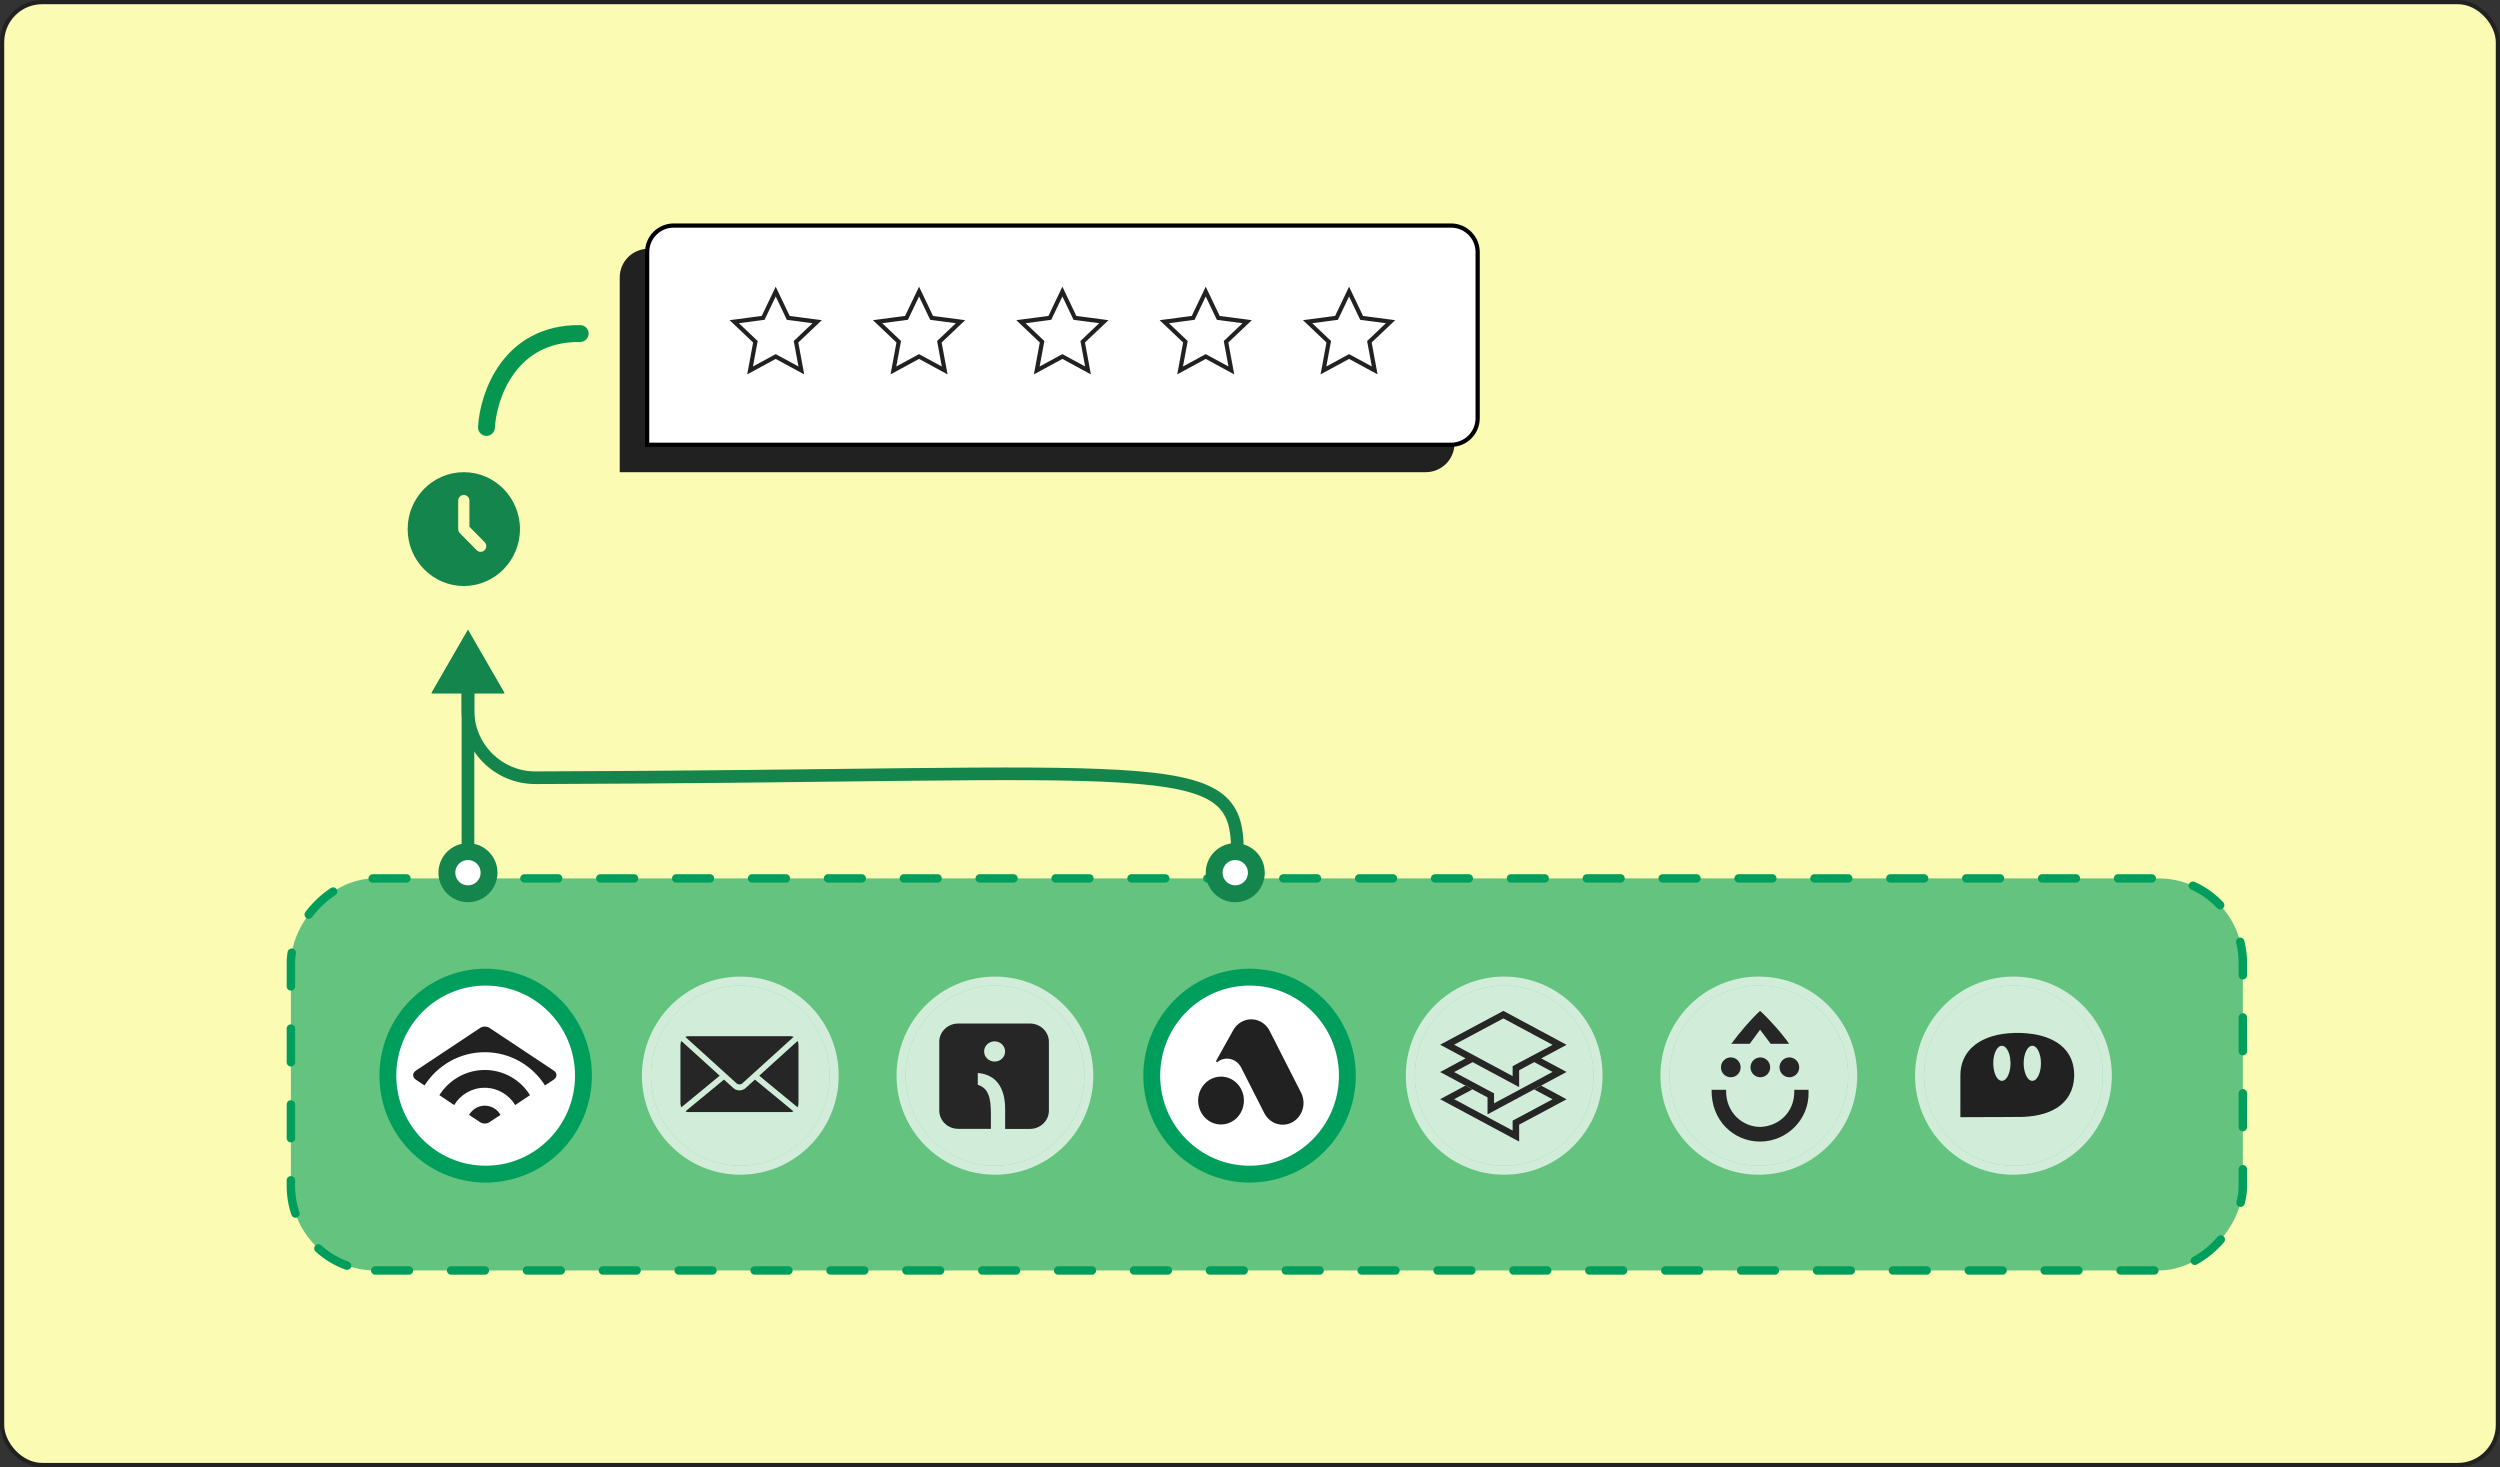<svg fill="none" height="348" viewBox="0 0 593 348" width="593" xmlns="http://www.w3.org/2000/svg"><rect x="0" y="0" width="593" height="348" fill="#333333" stroke="none"/><rect fill="#fbfbb3" height="347" rx="9.5" width="592" x=".5" y=".5"/><rect height="93" rx="20" style="fill:#009e5c;fill-opacity:.6;stroke:#009e5c;stroke-width:2;stroke-linecap:round;stroke-dasharray:8 10" transform="matrix(1 0 0 -1 69 301.355)" width="463"/><path d="m115.199 231.78c12.827 0 23.199 10.475 23.199 23.363s-10.372 23.363-23.199 23.363-23.199-10.475-23.199-23.363 10.372-23.363 23.199-23.363z" fill="#fff" stroke="#009e5c" stroke-width="4"/><path d="m98.688 253.921 15.244-10.126c.601-.386 1.538-.386 2.139 0l15.244 10.126c.913.603.913 1.591 0 2.194l-2.044 1.35c-3.005-4.75-8.295-7.884-14.282-7.884-6.01 0-11.276 3.158-14.281 7.884l-2.044-1.35c-.89-.603-.89-1.616.024-2.194zm16.301-.121c-4.544 0-8.511 2.411-10.771 5.979l3.511 2.339c1.49-2.459 4.159-4.099 7.237-4.099 3.053 0 5.746 1.64 7.237 4.099l3.51-2.339c-2.188-3.568-6.179-5.979-10.724-5.979zm0 8.463c-1.586 0-2.981.892-3.726 2.193l2.356 1.543c.385.314.842.507 1.37.507.529 0 1.01-.193 1.371-.507l2.356-1.543c-.697-1.277-2.116-2.193-3.727-2.193z" fill="#212121"/><ellipse cx="175.598" cy="255.143" fill="#fff" fill-opacity=".7" rx="21.199" ry="21.363"/><path d="m175.598 277.574c12.305 0 22.267-10.051 22.267-22.431 0-12.381-9.962-22.431-22.267-22.431-12.306 0-22.268 10.05-22.268 22.431 0 12.38 9.962 22.431 22.268 22.431z" stroke="#fff" stroke-opacity=".7" stroke-width="2.136"/><path d="m163.352 245.78c-.282 0-.552.06-.793.173l12.209 11.066c.3.271.962.271 1.261 0l12.21-11.066c-.242-.113-.512-.173-.794-.173zm-1.74 1.136c-.134.282-.214.602-.214.941v13.846c0 .342.077.668.214.952l9.096-7.496zm27.573 0-9.096 8.243 9.096 7.495c.137-.284.213-.609.213-.952v-13.845c0-.339-.079-.659-.213-.941zm-17.46 9.162-9.146 7.54c.236.107.499.162.773.162h24.093c.274 0 .537-.055.774-.162l-9.147-7.54-2.198 1.991c-.844.765-2.106.765-2.95 0z" fill="#262626"/><ellipse cx="235.996" cy="255.143" fill="#fff" fill-opacity=".7" rx="21.199" ry="21.363"/><path d="m235.996 277.574c12.306 0 22.267-10.051 22.267-22.431 0-12.381-9.961-22.431-22.267-22.431s-22.267 10.05-22.267 22.431c0 12.38 9.961 22.431 22.267 22.431z" stroke="#fff" stroke-opacity=".7" stroke-width="2.136"/><path d="m244.286 242.78h-16.988c-2.484 0-4.501 1.939-4.501 4.327v16.329c0 2.388 2.017 4.327 4.501 4.327h1.898 5.84v-3.578c0-3.446-.44-6.098-3.108-6.856v-2.82c4.336.37 6.491 3.472 6.491 8.574v4.697h3.529 2.347c2.485 0 4.502-1.938 4.502-4.326v-16.347c-.009-2.388-2.026-4.327-4.511-4.327zm-8.361 9.024c-1.375 0-2.493-1.075-2.493-2.397s1.118-2.397 2.493-2.397 2.485 1.075 2.485 2.406c0 1.322-1.11 2.388-2.485 2.388z" fill="#262626"/><path d="m296.393 278.506c12.827 0 23.2-10.475 23.2-23.363s-10.373-23.363-23.2-23.363-23.199 10.475-23.199 23.363 10.372 23.363 23.199 23.363z" fill="#fff" stroke="#009e5c" stroke-width="4"/><path clip-rule="evenodd" d="m301.155 244.519 7.437 14.622c.312.6.508 1.258.576 1.937.067.679.006 1.366-.182 2.02s-.498 1.263-.912 1.791-.924.965-1.5 1.286c-.577.321-1.209.519-1.859.583-.65.063-1.306-.008-1.93-.211s-1.203-.533-1.704-.971c-.5-.439-.913-.977-1.214-1.583 0 0-4.331-8.489-5.436-10.71-.247-.509-.596-.957-1.023-1.312s-.923-.61-1.453-.746c-.53-.137-1.082-.152-1.618-.045s-1.044.335-1.489.666c-.04.046-.097.073-.157.076-.06.002-.118-.021-.162-.063-.044-.043-.07-.102-.072-.165-.002-.062.019-.123.06-.169l4.009-7.182c.443-.794 1.081-1.451 1.849-1.901.767-.451 1.635-.679 2.515-.661s1.739.281 2.489.763c.749.481 1.363 1.163 1.776 1.975zm-11.527 22.212c1.075 0 2.126-.333 3.02-.957.893-.624 1.59-1.512 2.001-2.55s.519-2.181.309-3.283c-.209-1.102-.727-2.115-1.487-2.909-.76-.795-1.728-1.336-2.782-1.555-1.054-.22-2.147-.107-3.14.323s-1.842 1.158-2.439 2.093c-.597.934-.916 2.033-.916 3.156.001 1.507.574 2.952 1.593 4.018 1.019 1.065 2.4 1.664 3.841 1.664z" fill="#212121" fill-rule="evenodd"/><ellipse cx="356.792" cy="255.143" fill="#fff" fill-opacity=".7" rx="21.199" ry="21.363"/><path d="m356.792 277.574c12.306 0 22.267-10.051 22.267-22.431 0-12.381-9.961-22.431-22.267-22.431s-22.267 10.05-22.267 22.431c0 12.38 9.961 22.431 22.267 22.431z" stroke="#fff" stroke-opacity=".7" stroke-width="2.136"/><path clip-rule="evenodd" d="m341.593 247.809 6.036 3.238-6.036 3.239 11.253 6.022v4.014l18.747-10.055-6.015-3.219 6.015-3.22-14.997-8.048zm18.747 10.055-11.042-5.922-4.376 2.351 9.468 5.058v2.355l13.883-7.446-4.355-2.324-3.578 1.915zm-1.543-2.615-13.883-7.446 11.683-6.236 11.668 6.269-9.468 5.057z" fill="#262626" fill-rule="evenodd"/><path d="m349.267 258.395-1.659-.889-6.015 3.22 18.747 10.054v-4.013l11.253-6.022-6.036-3.24-1.67.896 4.377 2.351-9.469 5.057v2.356l-13.882-7.446z" fill="#262626"/><ellipse cx="417.19" cy="255.143" fill="#fff" fill-opacity=".7" rx="21.199" ry="21.363"/><path d="m417.19 277.574c12.306 0 22.268-10.051 22.268-22.431 0-12.381-9.962-22.431-22.268-22.431-12.305 0-22.267 10.05-22.267 22.431 0 12.38 9.962 22.431 22.267 22.431z" stroke="#fff" stroke-opacity=".7" stroke-width="2.136"/><path d="m415.031 247.592h-4.365c2.029-2.79 4.795-5.952 6.824-7.812 2.029 1.798 5.287 5.456 6.885 7.812h-4.365l-2.52-3.348z" fill="#262626"/><path d="m412.879 253.172c0 1.301-1.046 2.356-2.336 2.356-1.291 0-2.337-1.055-2.337-2.356s1.046-2.356 2.337-2.356c1.29 0 2.336 1.055 2.336 2.356z" fill="#262626"/><path d="m419.887 253.172c0 1.301-1.045 2.356-2.336 2.356-1.29 0-2.336-1.055-2.336-2.356s1.046-2.356 2.336-2.356c1.291 0 2.336 1.055 2.336 2.356z" fill="#262626"/><path d="m426.773 253.172c0 1.301-1.046 2.356-2.336 2.356s-2.336-1.055-2.336-2.356 1.046-2.356 2.336-2.356 2.336 1.055 2.336 2.356z" fill="#262626"/><path d="m405.993 258.504v.062c-.123 7.13 5.148 12.214 11.497 12.214s11.681-5.27 11.497-11.718c0-.187-.005-.373-.013-.558h-3.383c.009.164.014.33.014.496 0 4.554-3.381 8.122-8.055 8.308-4.364 0-8.199-3.577-8.113-8.595 0-.07.001-.139.003-.209z" fill="#262626"/><ellipse cx="477.589" cy="255.143" fill="#fff" fill-opacity=".7" rx="21.199" ry="21.363"/><path d="m477.589 277.574c12.305 0 22.267-10.051 22.267-22.431 0-12.381-9.962-22.431-22.267-22.431-12.306 0-22.268 10.05-22.268 22.431 0 12.38 9.962 22.431 22.268 22.431z" stroke="#fff" stroke-opacity=".7" stroke-width="2.136"/><path d="m465.008 265c-.004-.077-.009-.127-.009-.178 0-3.25.001-6.502.002-9.753 0-1.317.226-2.595.764-3.812.62-1.403 1.569-2.556 2.803-3.494 1.144-.87 2.429-1.475 3.804-1.909.912-.283 1.847-.491 2.795-.622.869-.123 1.742-.182 2.617-.218.706-.026 1.413-.016 2.117.028.704.039 1.408.104 2.105.203 1.494.213 2.946.578 4.325 1.191 1.134.503 2.166 1.151 3.053 2.008 1.143 1.104 1.895 2.423 2.289 3.937.26 1.018.365 2.067.313 3.114-.063 1.44-.393 2.817-1.09 4.099-.758 1.395-1.849 2.485-3.222 3.315-1.195.723-2.494 1.192-3.859 1.508-.759.18-1.531.308-2.308.382-.608.055-1.218.121-1.828.131-1.753.026-3.507.028-5.26.035-2.078.009-4.155.015-6.233.018-.99.004-1.977.011-2.966.017zm11.892-12.962c-.025-.255-.051-.694-.114-1.13-.08-.596-.26-1.176-.534-1.716-.168-.324-.373-.623-.665-.856-.456-.365-.965-.378-1.439-.036-.26.187-.45.435-.607.706-.466.804-.651 1.686-.72 2.593-.048.611-.026 1.225.066 1.832.095.619.253 1.221.538 1.786.163.325.365.628.656.863.187.151.396.265.645.29.382.039.689-.109.957-.354.359-.329.58-.745.755-1.186.332-.838.442-1.715.462-2.792zm7.206.104c.016-.46-.044-.989-.149-1.512-.114-.57-.29-1.12-.59-1.625-.184-.311-.404-.593-.725-.784-.366-.217-.741-.226-1.119-.02-.173.097-.328.224-.455.375-.214.251-.388.532-.516.834-.338.76-.483 1.563-.525 2.384-.04.715.017 1.432.171 2.132.127.562.309 1.103.622 1.595.184.29.403.551.718.718.353.187.706.184 1.059-.004.21-.118.392-.277.535-.466.263-.329.444-.701.582-1.091.282-.797.401-1.62.391-2.535z" fill="#212121"/><path clip-rule="evenodd" d="m110.016 139c-7.345 0-13.321-6.056-13.321-13.5s5.976-13.5 13.321-13.5c7.344 0 13.32 6.056 13.32 13.5s-5.976 13.5-13.32 13.5zm1.332-20.25c0-.746-.597-1.35-1.332-1.35-.736 0-1.332.604-1.332 1.35v6.75c0 .358.14.701.39.955l3.996 4.05c.52.527 1.363.527 1.884 0 .52-.528.52-1.382 0-1.91l-3.606-3.654z" fill="#14854d" fill-rule="evenodd"/><circle fill="#fff" r="5" stroke="#14854d" stroke-width="4" transform="matrix(1 0 0 -1 293 207)"/><path d="m109.5 200.355c0 .829.672 1.5 1.5 1.5s1.5-.671 1.5-1.5zm1.5-51-8.66 15h17.32zm1.5 51v-37.5h-3v37.5z" fill="#14854d"/><path d="m291.999 201.5c0 .828.672 1.5 1.5 1.5.829 0 1.5-.672 1.5-1.5zm-180.999-52-8.66 15h17.32zm16.03 34.978-.004-1.5zm-16.03-15.978h-1.5zm183.999 33c0-5.984-1.18-10.612-5.821-13.744-4.402-2.971-11.703-4.413-23.222-5.116-23.146-1.413-64.894.13-138.93.338l.008 3c74.229-.208 115.716-1.749 138.739-.344 11.565.706 18.082 2.148 21.726 4.608 3.406 2.298 4.5 5.647 4.5 11.258zm-182.499-33v-5.5h-3v5.5zm14.526 14.478c-8.008.022-14.526-6.472-14.526-14.478h-3c0 9.668 7.869 17.505 17.534 17.478z" fill="#14854d"/><circle cx="111" cy="207" fill="#fff" r="5" stroke="#14854d" stroke-width="4"/><path d="m115.385 101.387c.41-7.497 5.43-22.446 22.229-22.274" stroke="#079650" stroke-linecap="round" stroke-width="4"/><path d="m147 65.807c0-3.759 3.047-6.807 6.807-6.807h184.386c3.76 0 6.807 3.047 6.807 6.807v39.386c0 3.76-3.047 6.807-6.807 6.807h-191.193z" fill="#212121"/><g fill="#fff"><path d="m199.001 75.709 2.82 5.91 6.492.856-4.749 4.508 1.193 6.439-5.756-3.124-5.755 3.124 1.192-6.439-4.749-4.508 6.492-.856z"/><path d="m222.5 75.709 2.82 5.91 6.493.856-4.75 4.508 1.193 6.439-5.756-3.124-5.755 3.124 1.192-6.439-4.749-4.508 6.492-.856z"/><path d="m246 75.709 2.82 5.91 6.493.856-4.75 4.508 1.193 6.439-5.756-3.124-5.755 3.124 1.192-6.439-4.749-4.508 6.492-.856z"/><path d="m269.499 75.709 2.82 5.91 6.493.856-4.75 4.508 1.193 6.439-5.756-3.124-5.755 3.124 1.192-6.439-4.749-4.508 6.492-.856z"/><path d="m292.998 75.709 2.82 5.91 6.493.856-4.75 4.508 1.193 6.439-5.756-3.124-5.755 3.124 1.192-6.439-4.749-4.508 6.492-.856z"/><path d="m153.5 59.807c0-3.483 2.824-6.307 6.307-6.307h184.386c3.483 0 6.307 2.824 6.307 6.307v39.387c0 3.483-2.824 6.307-6.307 6.307h-190.693z"/></g><path d="m184 69.161 2.861 5.995.117.245.269.035 6.586.868-4.818 4.574-.197.187.05.267 1.209 6.532-5.838-3.169-.239-.13-.239.13-5.838 3.169 1.209-6.532.05-.267-.197-.187-4.818-4.574 6.586-.868.269-.035.117-.245z" stroke="#212121"/><path d="m218 69.161 2.861 5.995.117.245.269.035 6.586.868-4.818 4.574-.197.187.05.267 1.209 6.532-5.838-3.169-.239-.13-.239.13-5.838 3.169 1.209-6.532.05-.267-.197-.187-4.818-4.574 6.586-.868.269-.035.117-.245z" stroke="#212121"/><path d="m252 69.161 2.861 5.995.117.245.269.035 6.586.868-4.818 4.574-.197.187.05.267 1.209 6.532-5.838-3.169-.239-.13-.239.13-5.838 3.169 1.209-6.532.05-.267-.197-.187-4.818-4.574 6.586-.868.269-.035.117-.245z" stroke="#212121"/><path d="m286 69.161 2.861 5.995.117.245.269.035 6.586.868-4.818 4.574-.197.187.05.267 1.209 6.532-5.838-3.169-.239-.13-.239.13-5.838 3.169 1.209-6.532.05-.267-.197-.187-4.818-4.574 6.586-.868.269-.035.117-.245z" stroke="#212121"/><path d="m320 69.161 2.861 5.995.117.245.269.035 6.586.868-4.818 4.574-.197.187.05.267 1.209 6.532-5.838-3.169-.239-.13-.239.13-5.838 3.169 1.209-6.532.05-.267-.197-.187-4.818-4.574 6.586-.868.269-.035.117-.245z" stroke="#212121"/><path d="m153.5 59.807c0-3.483 2.824-6.307 6.307-6.307h184.386c3.483 0 6.307 2.824 6.307 6.307v39.387c0 3.483-2.824 6.307-6.307 6.307h-190.693z" stroke="#000"/><rect height="347" rx="9.5" stroke="#212121" width="592" x=".5" y=".5"/></svg>